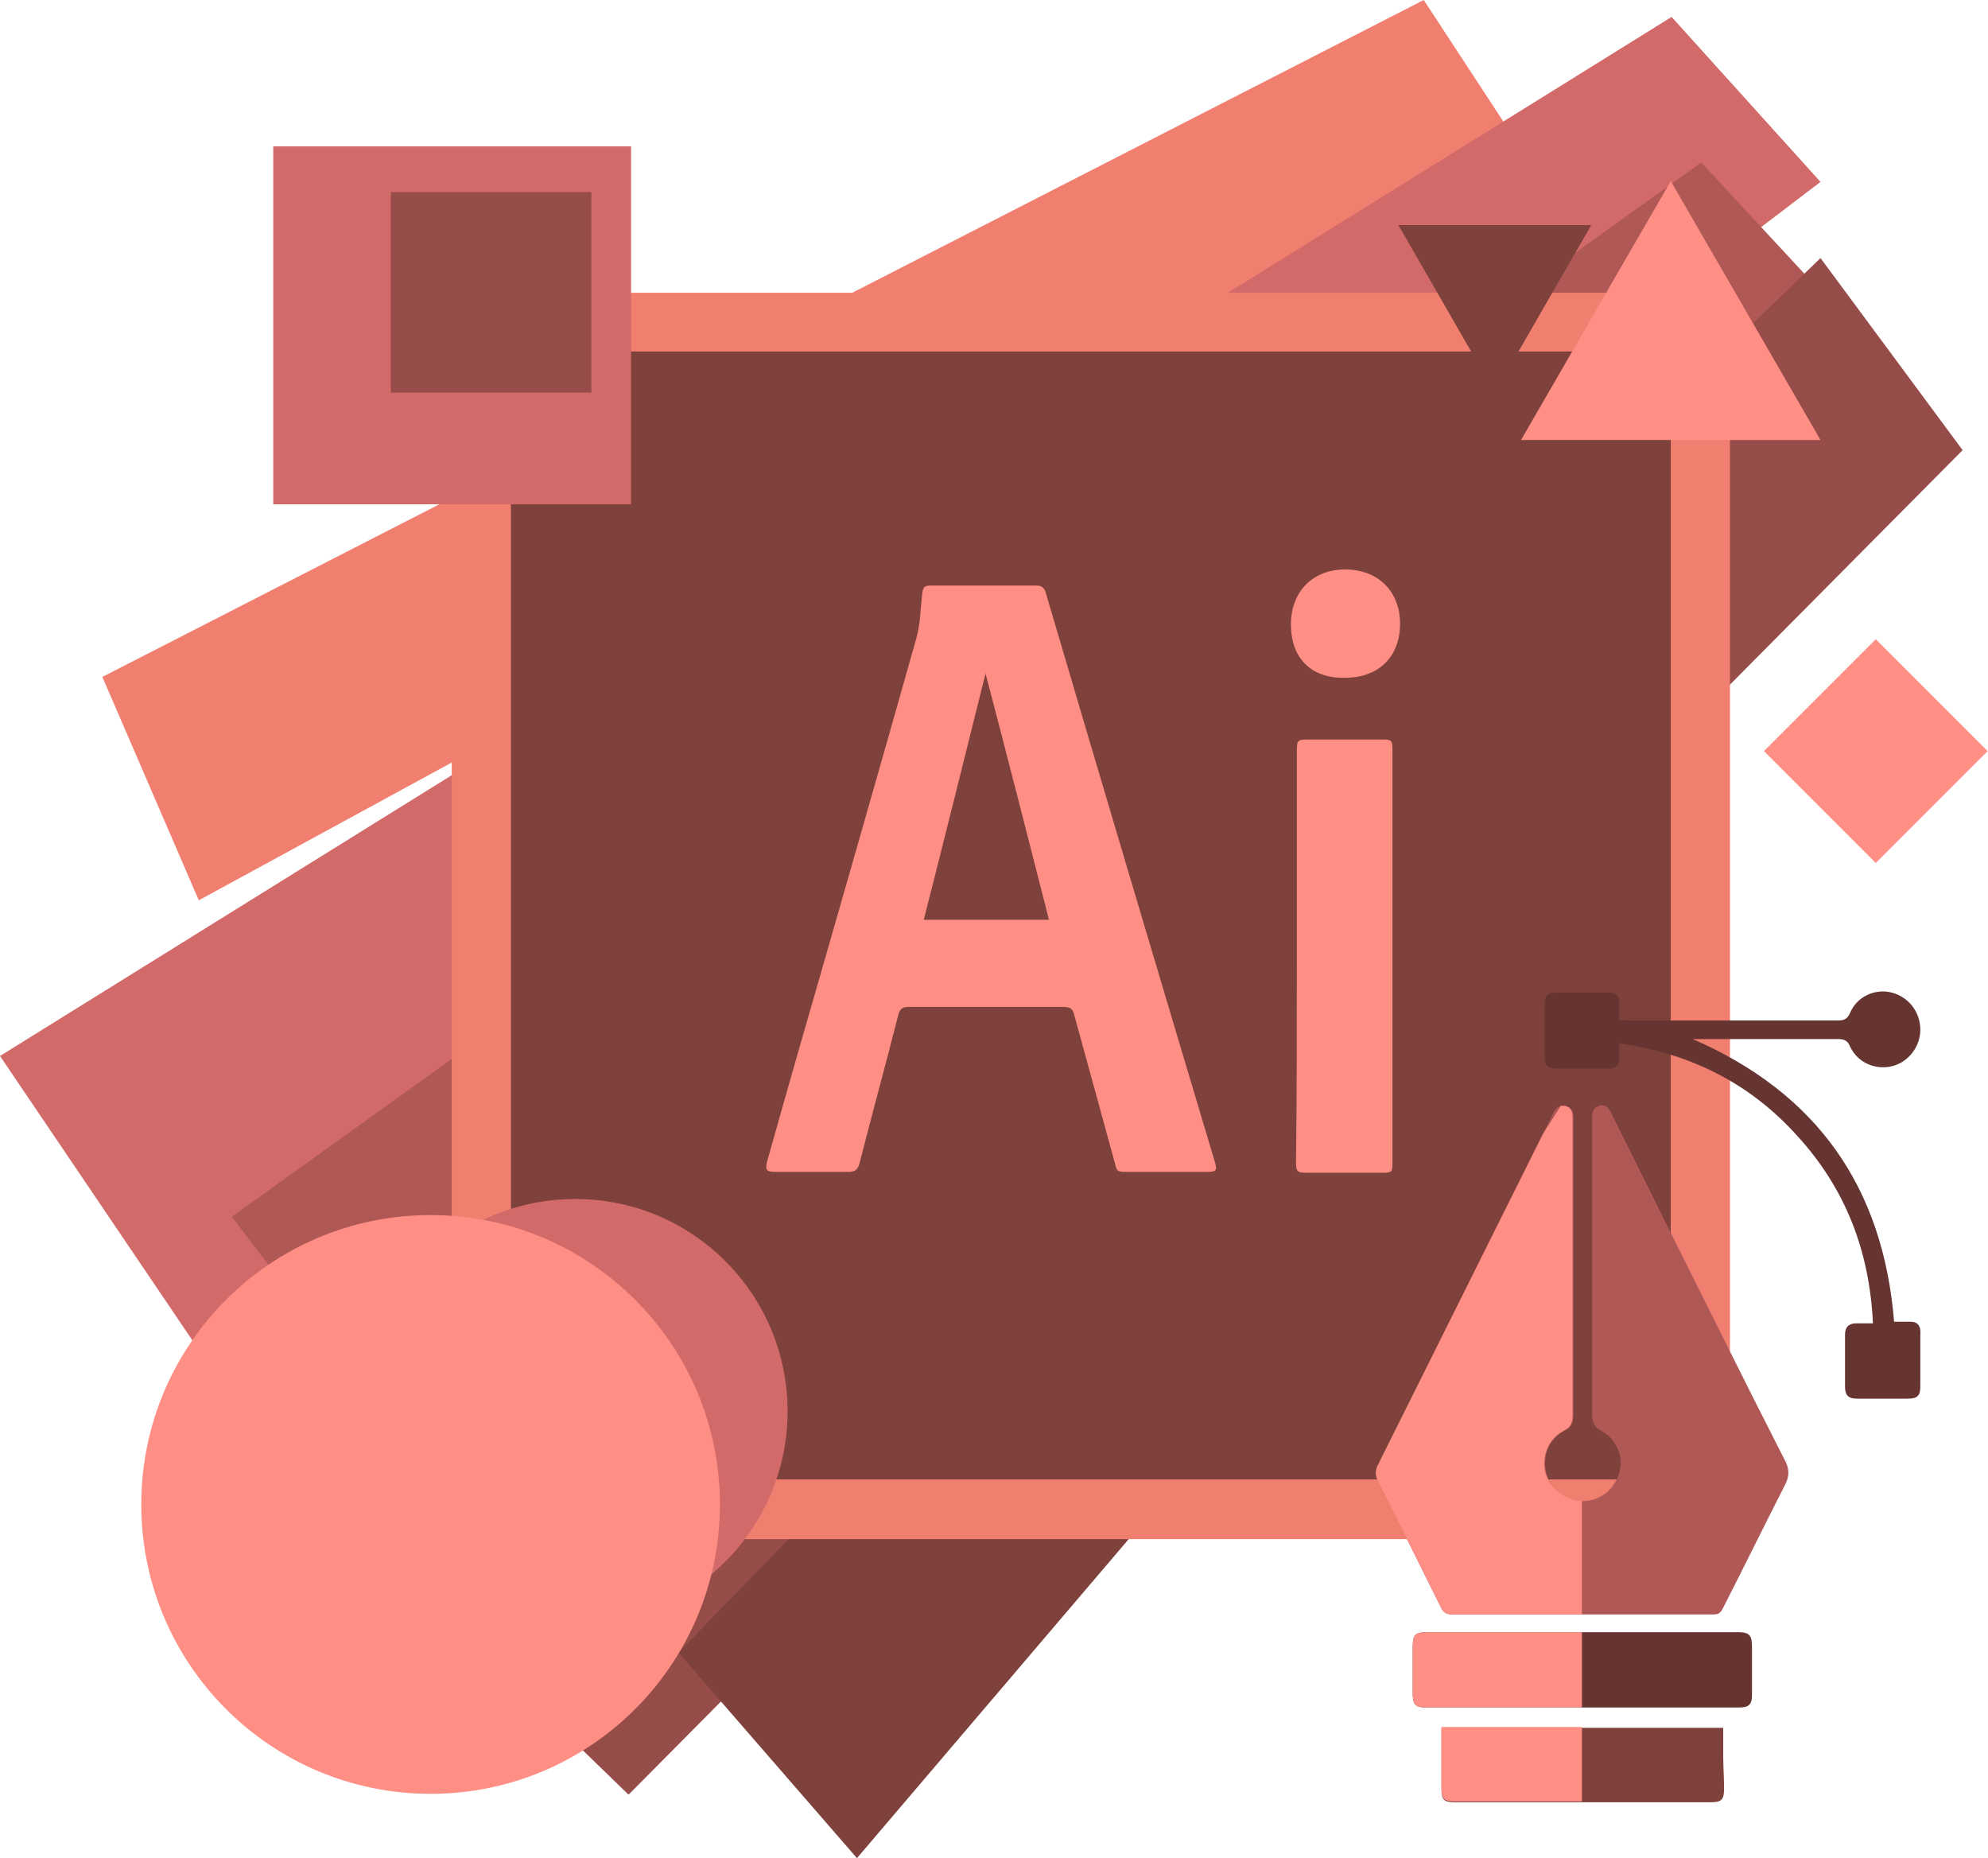 <?xml version="1.0" encoding="UTF-8"?> <!-- Generator: Adobe Illustrator 24.0.2, SVG Export Plug-In . SVG Version: 6.00 Build 0) --> <svg xmlns="http://www.w3.org/2000/svg" xmlns:xlink="http://www.w3.org/1999/xlink" id="Слой_2" x="0px" y="0px" viewBox="0 0 235 219.6" style="enable-background:new 0 0 235 219.6;" xml:space="preserve"> <style type="text/css"> .st0{display:none;fill:#E8E6E6;} .st1{fill:#F17F70;} .st2{fill:#D36A6A;} .st3{fill:#AF5856;} .st4{fill:#964C48;} .st5{fill:#7F413C;} .st6{fill:#FF8E85;} .st7{fill:#663431;} </style> <g> <rect x="3.2" y="4.5" class="st0" width="233.4" height="215.1"></rect> <polygon class="st1" points="12.1,80 23.5,106.4 181.6,20.3 168.3,0 "></polygon> <polygon class="st2" points="0,124.8 27,164.7 215.2,21.5 197.6,2 "></polygon> <polygon class="st3" points="49.7,173 215.2,34.4 201.1,19.2 27.4,143.8 "></polygon> <polygon class="st4" points="50.9,189.4 74.3,212.1 232,53.2 215.2,30.5 "></polygon> <polygon class="st5" points="80.2,195.3 101.3,219.6 189.4,116.2 178.8,93.9 "></polygon> <rect x="53.4" y="34.6" class="st1" width="151.1" height="147.3"></rect> <rect x="62.3" y="39.7" transform="matrix(-1.836970e-16 1 -1 -1.836970e-16 237.199 -20.761)" class="st5" width="133.3" height="137.1"></rect> <path class="st6" d="M137.9,138.5c-1.6,0-3.2,0-4.8,0c-1,0-1.1-0.1-1.3-1c-1.6-5.8-3.2-11.7-4.8-17.5c-0.2-0.8-0.5-1-1.3-1 c-6.1,0-12.2,0-18.3,0c-0.7,0-1,0.2-1.2,0.9c-1.5,5.9-3.1,11.7-4.6,17.6c-0.2,0.7-0.5,1-1.3,1c-2.9,0-5.7,0-8.6,0 c-1.1,0-1.3-0.2-1-1.3c1.2-4.3,2.4-8.5,3.6-12.7c4.7-16.3,9.4-32.7,14-49c0.5-1.7,0.5-3.5,0.7-5.2c0.1-0.9,0.2-1.1,1.1-1.1 c4.1,0,8.3,0,12.4,0c0.6,0,0.9,0.2,1.1,0.8c6.6,22.4,13.3,44.9,20,67.3c0.3,1,0.2,1.2-0.9,1.2C141.2,138.5,139.5,138.5,137.9,138.5 z M124,108.7c-2.5-9.8-5-19.6-7.5-29.1c-2.4,9.6-4.8,19.3-7.3,29.1C114.2,108.7,119.1,108.7,124,108.7z"></path> <path class="st6" d="M153.3,112.9c0-8.1,0-16.1,0-24.2c0-1.2,0.1-1.3,1.3-1.3c2.9,0,5.9,0,8.8,0c1.1,0,1.2,0.1,1.2,1.2 c0,16.3,0,32.6,0,48.9c0,1-0.1,1.1-1.1,1.1c-3,0-6,0-9,0c-1.1,0-1.3-0.1-1.3-1.2C153.3,129.1,153.3,121,153.3,112.9z"></path> <path class="st6" d="M152.6,73.8c0-3.9,2.6-6.5,6.4-6.5c3.9,0,6.5,2.6,6.5,6.4c0,3.9-2.5,6.4-6.5,6.4 C155,80.2,152.6,77.8,152.6,73.8z"></path> <rect x="32.3" y="17.3" class="st2" width="42.3" height="42.3"></rect> <rect x="46.2" y="22.7" class="st4" width="23.7" height="23.7"></rect> <circle class="st2" cx="68" cy="166.8" r="25.1"></circle> <circle class="st6" cx="50.9" cy="177.8" r="34.2"></circle> <polygon class="st6" points="197.5,21.4 179.8,52 215.2,52 "></polygon> <polygon class="st5" points="165.3,26.6 176.7,46.4 188.1,26.6 "></polygon> <rect x="212.4" y="79.5" transform="matrix(0.707 0.707 -0.707 0.707 127.775 -130.824)" class="st6" width="18.7" height="18.7"></rect> <g> <path class="st3" d="M211.1,175.3c-2.5,4.9-4.9,9.8-7.4,14.7c-0.3,0.6-0.5,0.8-1.2,0.8c-5.2,0-10.3,0-15.5,0c-5.1,0-10.2,0-15.3,0 c-0.7,0-1.1-0.2-1.4-0.9c-2.5-5-4.9-9.9-7.4-14.8c-0.3-0.7-0.4-1.3,0-2c6.5-13,13-26.1,19.5-39.1c0.4-0.8,0.8-1.6,1.2-2.4 c0.2-0.5,0.5-0.8,1-0.9c0.1,0,0.3,0,0.5,0c0.8,0.2,0.9,0.8,0.9,1.5c0,5.9,0,11.7,0,17.6c0,0,0,0,0,0c0,5.8,0,11.6,0,17.4 c0,0.9-0.2,1.5-1.1,1.9c-1.8,1-2.6,3-2.1,5c0.5,2,2.2,3.3,4.3,3.3h0c2,0,3.7-1.3,4.3-3.3c0.6-1.9-0.3-4-2.1-5 c-0.8-0.4-1.1-1-1.1-1.9c0-11.6,0-23.3,0-34.9c0-0.7,0-1.3,0.8-1.6c0.8-0.3,1.2,0.3,1.5,0.9c2.2,4.5,4.5,9,6.7,13.5 c4.6,9.2,9.2,18.5,13.9,27.7C211.5,173.7,211.5,174.4,211.1,175.3z"></path> <path class="st6" d="M187,177.4v13.4c-5.1,0-10.2,0-15.3,0c-0.7,0-1.1-0.2-1.4-0.9c-2.5-5-4.9-9.9-7.4-14.8c-0.3-0.7-0.4-1.3,0-2 c6.5-13,13-26.1,19.5-39.1l2.1-3.3c0.1,0,0.3,0,0.5,0c0.8,0.2,0.9,0.8,0.9,1.5c0,5.9,0,11.7,0,17.6c0,0,0,0,0,0 c0,5.8,0,11.6,0,17.4c0,0.9-0.2,1.5-1.1,1.9c-1.8,1-2.6,3-2.1,5C183.3,176,185,177.3,187,177.4z"></path> <path class="st7" d="M225.8,156.2c-0.7,0-1.3,0-1.9,0c-1.3-15.9-9.1-27-23.8-33.4c5.9,0,11.5,0,17.1,0c0.7,0,1.2,0.1,1.5,0.9 c0.9,1.9,3,2.8,5,2.3c1.9-0.5,3.3-2.3,3.3-4.3c0-2.1-1.4-3.9-3.4-4.4c-2-0.5-4.1,0.5-4.9,2.4c-0.3,0.7-0.7,0.9-1.4,0.9 c-8.3,0-16.6,0-24.9,0c-0.3,0-0.6,0-1-0.1c0-0.8,0-1.4,0-2.1c0-0.7-0.4-1.1-1.1-1.1c-2.2,0-4.3,0-6.5,0c-0.8,0-1.2,0.4-1.2,1.3 c0,0.7,0,5.7,0,6.2c0,1.1,0.3,1.4,1.4,1.5c2.1,0,4.1,0,6.2,0c0.8,0,1.2-0.4,1.2-1.2c0-0.6,0-1.1,0-1.8c8.5,1.2,15.6,4.8,21.2,11.1 c5.6,6.2,8.4,13.5,8.8,22c-0.8,0-1.4,0-2,0c-0.8,0-1.3,0.4-1.3,1.3c0,2.1,0,4.1,0,6.2c0,1,0.4,1.4,1.4,1.4c2,0,4,0,6,0 c1.1,0,1.5-0.3,1.5-1.4c0-2,0-4.1,0-6.1C227.1,156.7,226.7,156.2,225.8,156.2z"></path> <path class="st7" d="M207.1,194.6c0,1.9,0,3.8,0,5.7c0,1.2-0.4,1.5-1.6,1.5h-36.8c-1.4,0-1.7-0.3-1.7-1.7c0-1.8,0-3.6,0-5.4 c0-1.6,0.3-1.8,1.9-1.8c6,0,12.1,0,18.2,0h18.4C206.8,192.9,207.1,193.3,207.1,194.6z"></path> <path class="st6" d="M187,192.9v8.9h-18.3c-1.4,0-1.7-0.3-1.7-1.7c0-1.8,0-3.6,0-5.4c0-1.6,0.3-1.8,1.9-1.8 C174.9,192.9,181,192.9,187,192.9z"></path> <path class="st5" d="M203.8,211.4c0,1.3-0.3,1.6-1.6,1.6h-19.7c-3.5,0-7,0-10.5,0c-1.3,0-1.6-0.3-1.6-1.5c0-2.4,0-4.8,0-7.3h33.3 v3.3C203.7,208.8,203.8,210.1,203.8,211.4z"></path> <path class="st6" d="M187,204.1v8.8h-4.5c-3.5,0-7,0-10.5,0c-1.3,0-1.6-0.3-1.6-1.5c0-2.4,0-4.8,0-7.3H187z"></path> </g> </g> </svg> 